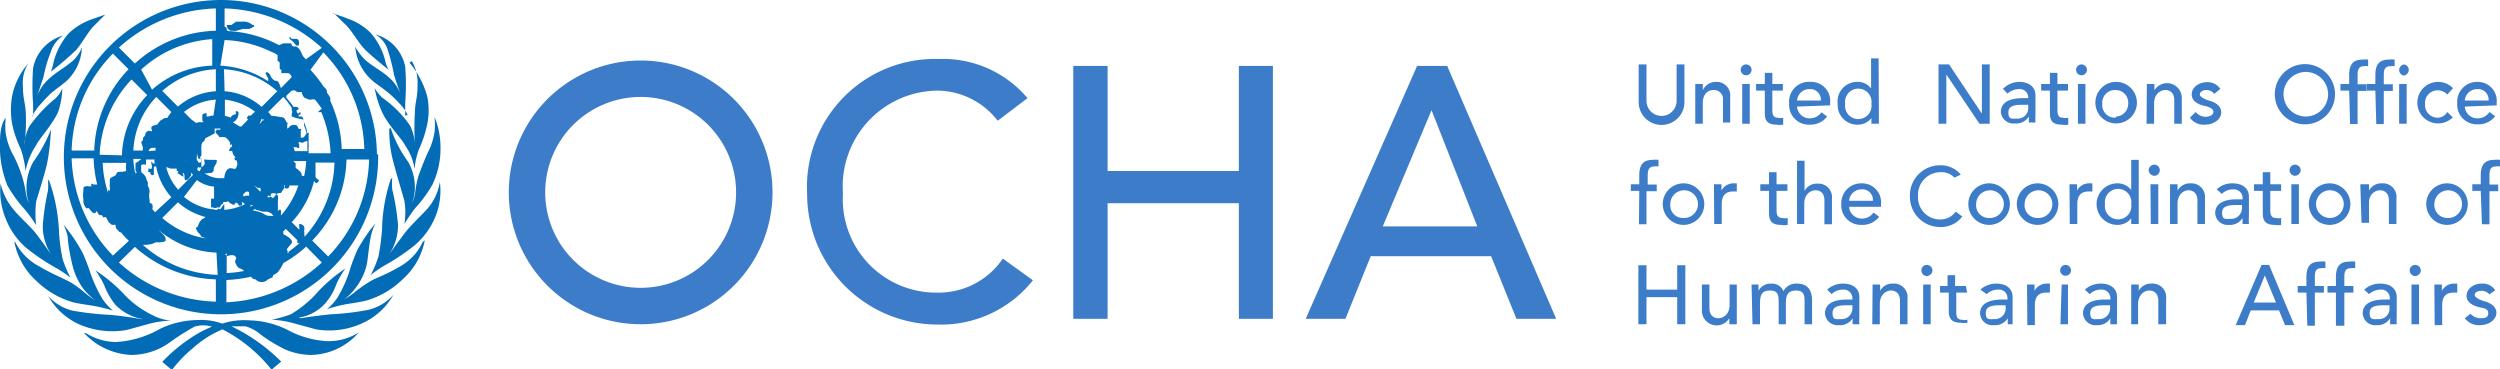 <svg xmlns="http://www.w3.org/2000/svg" xmlns:xlink="http://www.w3.org/1999/xlink" viewBox="0 0 83.04 12.27"><defs><style>.cls-1{fill:none;}.cls-2{clip-path:url(#clip-path);}.cls-3{fill:#3d7cc9;}.cls-4{fill:#036cb6;fill-rule:evenodd;}</style><clipPath id="clip-path" transform="translate(-2.31 -3.28)"><rect class="cls-1" width="91.38" height="19.27"/></clipPath></defs><g id="Layer_2" data-name="Layer 2"><g id="Layer_1-2" data-name="Layer 1"><g class="cls-2"><path class="cls-3" d="M19.21,9.67a4.38,4.38,0,1,1,8.76,0,4.38,4.38,0,1,1-8.76,0m7.55,0a3.17,3.17,0,1,0-6.34,0,3.17,3.17,0,1,0,6.34,0" transform="translate(-2.31 -3.28)"/><path class="cls-3" d="M35.45,7.29a2.56,2.56,0,0,0-2-1,3.18,3.18,0,0,0-3.14,3.42A3.1,3.1,0,0,0,33.43,13a2.58,2.58,0,0,0,2.19-1.13l1,.72a3.9,3.9,0,0,1-3.18,1.47,4.33,4.33,0,0,1-4.32-4.34,4.25,4.25,0,0,1,4.38-4.48,3.67,3.67,0,0,1,2.94,1.3Z" transform="translate(-2.31 -3.28)"/><polygon class="cls-3" points="35.65 2.19 36.79 2.19 36.79 5.68 41.15 5.68 41.15 2.19 42.28 2.19 42.28 10.59 41.15 10.59 41.15 6.75 36.79 6.75 36.79 10.59 35.65 10.59 35.65 2.19"/><path class="cls-3" d="M49.38,5.47h1L54,13.87H52.68l-.84-2.08h-4L47,13.87H45.68Zm2,5.33L49.86,6.94h0L48.24,10.8Z" transform="translate(-2.31 -3.28)"/><path class="cls-4" d="M10.58,9.66a.1.1,0,0,0-.11,0l-.08.07s0,0,0,.05.07,0,.07,0l.08,0,.05,0s.06,0,0,0m2.2-1.1c0,.15,0,.29,0,.43s.11.11.11.16-.08.12-.11.08a.12.12,0,0,0-.05-.05,3.12,3.12,0,0,1-.74,1.36l.25.25a.17.17,0,0,0,0-.07c0-.09,0-.12,0-.12a.17.17,0,0,1,.17.11s0,0,0,.07a.23.23,0,0,0,0,.11l0,.07a.2.2,0,0,1,0,.07,3.78,3.78,0,0,0,1-2.47Zm-.95,3a3.39,3.39,0,0,0,.42-.33l0,0s-.06,0-.07,0a.19.19,0,0,1,0-.09l-.39-.38a.26.26,0,0,1-.08.08v.1c.24.11.3.22.29.27s-.17.19-.17.24.06.08.06.12,0,0,0,0m-2.06,0v.66a3.83,3.83,0,0,0,.58-.07.45.45,0,0,0-.18-.1.43.43,0,0,1-.12-.2c0-.1.08-.11,0-.19s-.27,0-.27,0l-.06-.06m-.29-.06a3.15,3.15,0,0,1-1.93-.76l.09.09c.15.13.16.2.15.27s-.33.06-.33.06h0a.71.71,0,0,1-.34.08.19.19,0,0,1-.09,0l0,0a3.92,3.92,0,0,0,2.49,1Zm-3-2.71a2.45,2.45,0,0,1,0-.27H5.72a3.83,3.83,0,0,0,.18,1h0s0,0,0-.07.05,0,.06,0,0,0,0-.06,0,0,0-.06,0,0,0,0a.49.49,0,0,1,0-.14.59.59,0,0,1,0-.12c0-.07.16-.1.2-.15s0-.09.11-.1.07,0,.09,0m0-.55a3,3,0,0,1,.84-2l-.52-.52a3.85,3.85,0,0,0-1.06,2.5Zm1-2.18a3.17,3.17,0,0,1,2-.8V4.58A3.87,3.87,0,0,0,7,5.59Zm2.27-.8a3.23,3.23,0,0,1,1.59.52.49.49,0,0,1,0-.1s0,0,0,0-.11-.16-.08-.19.12,0,.16.12a.34.34,0,0,0,.14.15s.11,0,.13.07a1.13,1.13,0,0,1,.07.18s0,0,0,0L12,5.84a.2.2,0,0,0-.11-.13l-.16,0s-.05,0-.07,0a.31.31,0,0,1,0-.11s-.06,0-.06-.07,0-.13,0-.17a.22.22,0,0,0-.07-.06s0-.13,0-.19A.8.8,0,0,0,11.32,5V5a3.86,3.86,0,0,0-1.55-.39Zm2.19,1,0,.06.17.21.07.1.08,0s.07,0,.09.06-.1,0-.06.11.1,0,.11,0a.08.08,0,0,1,0,.09l-.05,0,0,.06s.12,0,.12,0,.06.13.06.2,0,.06,0,.1a2.25,2.25,0,0,1,.08.24l.07,0v0a.32.32,0,0,1,0,.1.5.5,0,0,1,0,.12l0,.12a.65.65,0,0,1,0,.16h0c0,.06,0,.12,0,.18h.73a3.92,3.92,0,0,0-.31-1.37h0a.25.25,0,0,1-.11,0S13,6.89,13,6.89s-.2-.28-.23-.3a.18.18,0,0,0-.12,0c-.09,0-.07,0-.07,0l-.17-.07-.07-.12s0,0,0-.06l-.15,0a.43.43,0,0,1-.09-.06L12,6.29v0m2.87,2.1A5.22,5.22,0,1,1,9.62,3.28a5.18,5.18,0,0,1,5.21,5.14m-5.2-.87h0l-.19,0s0,0,0,0,0,.16,0,.16-.32.17-.32.17,0,.09-.08.12A.25.25,0,0,0,9,8.15a.5.5,0,0,0,0,.13c0,.05,0,.07,0,.1s0,.14,0,.17-.07,0-.09,0-.05-.15-.06-.17h0v.06a1.1,1.1,0,0,0,0,.18l0,0c.09,0,0,.06.07.06s.07,0,.07-.1A.08.08,0,0,1,9,8.45s0,.06,0,.07,0,0,0,.05S9,8.68,9,8.75s0,.1-.06.1,0-.08-.06,0,.05.12.05.12A.27.27,0,0,0,9,8.82s.05,0,.09-.06,0-.14,0-.17,0,0,.24,0,.18,0,.17.11,0,0,0,0-.08.12-.09.17,0,.06,0,.08l0,0c-.1.13-.11.05-.17.08a.29.29,0,0,1-.14,0h0a.88.88,0,0,0,.53.17h.13c0-.1.05-.26.13-.31s.18,0,.22,0,.05-.06.07-.09a.27.27,0,0,0,0-.16c0-.06-.06,0-.08-.08s.08,0,0-.09-.06-.15-.08-.17,0,0-.07,0,0-.06,0-.1.07,0,.06-.09-.05,0-.05,0a.18.18,0,0,1,0-.11S10,8,9.94,8a.43.43,0,0,0-.15-.16.43.43,0,0,0-.19,0,.33.33,0,0,0-.1-.12c-.07-.09,0-.08,0-.12s.11,0,.12,0,0,0,0,0m3-2a4,4,0,0,1,.44.56.3.3,0,0,1,.11.14.11.11,0,0,1,0,0l0,.06h0a.82.82,0,0,1,.11.17.54.54,0,0,1,0,.1,4.09,4.09,0,0,1,.38,1.6h.75a4.75,4.75,0,0,0-1.36-3.21ZM9.87,4.31a4.11,4.11,0,0,1,1.71.47l.14-.06h0l.13,0c.08,0,.08,0,.12,0s0,.07.08.1,0,0,.09,0a.36.36,0,0,1,.15.15s0,0,.08.17l.1.11L13,4.87A5,5,0,0,0,9.77,3.56v.61h0s.07,0,.07.09v0M6.79,5.39A4.15,4.15,0,0,1,9.48,4.3V3.56a5,5,0,0,0-3.22,1.3ZM5.44,8.28a4.07,4.07,0,0,1,1.14-2.7l-.52-.52A4.76,4.76,0,0,0,4.69,8.28Zm1.15,3A3.58,3.58,0,0,1,6.33,11c-.07,0-.07-.05-.14-.11s0-.13-.08-.15,0,0,0,0a.11.11,0,0,1-.1,0s-.09-.08-.09-.08-.07-.14-.09-.16-.06,0-.09,0,0-.06-.06-.07a.1.1,0,0,0-.07,0l-.1-.15s0,.08-.07.08-.15-.14-.18-.16,0,0-.08,0A.43.43,0,0,1,5.08,10l0-.1a.78.78,0,0,1,0-.27c0-.05,0,0,0-.08s.06-.08.1-.08a.07.07,0,0,1,.07,0s.06,0,.09,0,0,0,0-.06.06,0,.09,0,.1,0,.11,0h0a4.15,4.15,0,0,1-.12-.87H4.69a4.86,4.86,0,0,0,1.37,3.23Zm2.89,1.28a4.21,4.21,0,0,1-2.69-1.08L6.26,12a5,5,0,0,0,3.22,1.3Zm3-1.09a4.08,4.08,0,0,1-.76.55v0a1.28,1.28,0,0,1-.2.32s0,0-.1.06,0,.08-.1.11l-.11.05a.28.28,0,0,1-.41,0s-.11,0-.15-.09l0,0a4.49,4.49,0,0,1-.82.11v.74A5,5,0,0,0,13,12Zm1.34-2.89a4,4,0,0,1-1.14,2.69l.53.53a4.8,4.8,0,0,0,1.36-3.22Zm-1.72-.28h.42c0-.12,0-.23,0-.34L12.39,8c0,.05-.09,0-.14,0s0,.07,0,.1,0,0,0,.07-.08,0-.1,0-.06,0-.09,0M11.22,7l.11.13s0,0,.08,0l.29.05c.08,0,.1.16.15.18s0,0,0,.08,0,0,0,.06,0,.07.07,0a.18.18,0,0,1,.17-.07c.14,0,.1.11.15.13s0,0,.06,0,0,0,0,.07,0,0,0,.06,0,0,0,.07,0,.09,0,.09.06,0,.08,0,.13-.14.13-.2v0a2.24,2.24,0,0,0-.11-.34.15.15,0,0,0,0-.06A1.81,1.81,0,0,1,12,7.15s0-.06,0-.09a.13.13,0,0,0,0-.13L12,6.86l-.17-.24-.11-.12ZM9.77,6.31A2.1,2.1,0,0,1,11,6.83l.52-.52a2.91,2.91,0,0,0-1.77-.73Zm-1.55.51a2.15,2.15,0,0,1,1.26-.51V5.58A2.9,2.9,0,0,0,7.7,6.3Zm-.36.38L8,7,7.5,6.5a2.75,2.75,0,0,0-.76,1.78h.32a.12.12,0,0,1,0-.09S7,8,7,8l.06-.07s0-.06,0-.07l.07-.08s0-.1.08-.14.08,0,.13,0,0-.07,0-.07,0,0,0-.06.19-.09.19-.09,0,0,.1-.13l.15-.09M7.48,8.28a.28.28,0,0,1,0-.09l-.09,0a.13.13,0,0,0-.14.11ZM7,8.56H6.74a2.84,2.84,0,0,0,.07.52s0,0,0-.06,0,0,.06,0,0,0,0,0a.18.18,0,0,1-.06-.08s0-.08,0-.13,0-.06,0-.1,0,0,.08-.06M8,9.83a2.15,2.15,0,0,1-.5-1h0c0-.06-.08,0-.08,0l0,.16s0,.09,0,.09A.07.07,0,0,1,7.31,9s-.06,0-.07,0,0-.07,0-.11,0,0,.08,0,0-.25,0-.25.1.09.12.09h0c0-.05,0-.1,0-.15H7.16s0,.16,0,.17S7,8.71,7,8.79s0,.06,0,.13S7,9,7,9s.14.1.16.18a.47.47,0,0,0,.06.15s0,.06,0,.12a.45.45,0,0,1,.06.19.65.65,0,0,0,0,.28c0,.16,0,.06.09.15a.32.32,0,0,1,0,.16l.09.1Zm1.11.65A2.18,2.18,0,0,1,8.22,10l-.52.52a2.91,2.91,0,0,0,1.45.68L9,11.14A.58.58,0,0,0,8.89,11c-.08-.1-.07-.16-.07-.16a.1.1,0,0,0,.07-.06.5.5,0,0,1,.11-.2.4.4,0,0,1,.13-.07m1.67-.3-.1.06h0a1.24,1.24,0,0,1,.35.1.39.39,0,0,0,.18.08l.17,0-.09-.09-.12-.05c-.1,0-.07,0-.16,0a1.05,1.05,0,0,0-.24-.06m1.62-1.12a2.62,2.62,0,0,0,.07-.5h-.43l.08.07s0,.1,0,.14,0,0,.12.11.06.13.09.17h0m-1.11.65-.05.06h0s.06,0,.09,0a.61.61,0,0,0,.05-.12.24.24,0,0,1,.15,0s0,0,.07.07a.38.38,0,0,1,0,.16s0,.08,0,.22,0,0,0,.12v0l0,.05,0,0c0-.07.07-.11.1-.07a1.71,1.71,0,0,1,0,.18,2.92,2.92,0,0,0,.58-1h0l-.22,0H12s-.05,0-.07,0,0,.12-.11.1,0-.1-.06-.1,0,0,0,.07l-.12.18s-.16,0-.18.07a.28.28,0,0,1-.09.1m-.62-.42.21.21a.31.31,0,0,0,0-.13l-.09,0,0,0,0,0h0Zm-.13.71.1-.06s-.07,0-.08,0l0,0M8.42,9.82a1.83,1.83,0,0,0,.93.41v0l.06,0a.14.14,0,0,0,.14,0c0-.05,0,0,.08,0l.07-.1s.05-.07.06-.07v.19a1.82,1.82,0,0,0,.69-.19s-.09-.07-.1-.07,0,.07,0,.09-.11.06-.12,0-.1-.07-.1-.06-.05.07-.05.07-.13-.05-.17-.1-.08,0-.08,0-.06,0-.09,0,0,.06-.07.08l-.07.1s0,0-.08,0a.14.14,0,0,1-.14,0l-.06,0v-.11c0-.14,0-.18,0-.18s.06,0,.1,0v-.4a1.14,1.14,0,0,1-.57-.22Zm.05-1.18a.11.11,0,0,0,0-.05s-.09,0-.08,0,0,0,.09,0m-.65.24a1.76,1.76,0,0,0,.4.75l.49-.49-.06-.08h0s0,.08,0,.1a.16.16,0,0,0-.06.08s-.1.11-.14.07,0-.22-.06-.23,0,0,0,.09,0,0-.06,0l-.1-.07c-.06,0,0-.09,0-.09s0,0-.06,0,0,0,0,0,0-.08,0-.08l-.14,0-.06,0M9.48,6.59A1.89,1.89,0,0,0,8.42,7l.28.28c.05,0,0,0,.09.06s.06,0,.1,0,0,0,0,0,.05,0,.05,0,0,0,.09,0,0,0,0-.09,0,0,0-.09,0-.08.07-.11.05,0,.07,0,0,0,0,.07.1,0,.23,0Zm1.3.4a2,2,0,0,0-1-.4v.54a.78.78,0,0,1,.19.06h0c.06-.12.15-.1.17-.12s0,0,0-.07.08,0,.09,0a.33.33,0,0,1-.06.24.24.24,0,0,1-.13.1l.23.14.06,0v0l0,0,.23-.24h0s-.1,0,0-.12l.08,0m.29.29L11,7.22l0,0,.07.07s0,0,0-.06M12,4.57s0,0,.08,0,0,0,.09,0a.11.11,0,0,1,.07.11l0,.09s-.06.07-.1,0a.58.58,0,0,1-.09-.1l-.11-.09a.07.07,0,0,1,0-.08M9.84,4.11s0,0,.05,0H10L10.15,4,10.28,4l.05,0a.47.47,0,0,1,.37.11l.05,0,0,.05a.76.76,0,0,1-.16.08h-.11l-.1,0-.21.06a.33.33,0,0,1-.15,0l-.06,0-.09-.07v0M12,6.38l.15.18,0,0L12,6.38" transform="translate(-2.31 -3.28)"/><path class="cls-4" d="M12.3,13.85s.4-.07,1-.13a8.74,8.74,0,0,0,1.25-.15,1.61,1.61,0,0,0,.83-.5s0,0,0,0a2.25,2.25,0,0,1-1,.93,2.62,2.62,0,0,1-1.57.22l-.7-.19a3.24,3.24,0,0,0-.77-.13s0,0,0,0a4.41,4.41,0,0,0,.63-.18,3.73,3.73,0,0,0,.92-.77,5.29,5.29,0,0,1,.89-.75s0,0,0,0a3.31,3.31,0,0,0-.29.5,2,2,0,0,1-.38.66,1.48,1.48,0,0,1-.88.47s0,0,0,0m4.19-2.57a2.3,2.3,0,0,1-.75,1.31,2.85,2.85,0,0,1-1.18.69c-.23.06-.49.09-.71.13a4.53,4.53,0,0,0-.61.16s0,0,0,0a1.75,1.75,0,0,0,.34-.37,4.14,4.14,0,0,0,.44-1,6.15,6.15,0,0,1,.24-.62,5.59,5.59,0,0,1,.59-.86s0,0,0,0a1.86,1.86,0,0,0-.15.42c-.08.4-.1.81-.15,1a2,2,0,0,1-.34.7,2,2,0,0,1-.4.41s0,0,0,0,.18-.11.31-.21a4.74,4.74,0,0,1,.53-.38c.25-.15.51-.21,1-.5a1.8,1.8,0,0,0,.77-.82s0,0,0,0M15.34,9.19a1.91,1.91,0,0,0,0,.39,7.29,7.29,0,0,1,.19,1.17,1.72,1.72,0,0,1-.31,1h0s.38-.53.56-.76.55-.58.73-.78a1.76,1.76,0,0,0,.41-.89h0a2.27,2.27,0,0,1-.15,1.16,2.47,2.47,0,0,1-.69.95,7.12,7.12,0,0,1-1,.67,3.47,3.47,0,0,0-.46.32l0,0a3.64,3.64,0,0,0,.26-.62,7.29,7.29,0,0,0,.12-.9,5.59,5.59,0,0,1,.29-1.67Zm-.1-1.64s0,0,0,0a4,4,0,0,0,.13,1.09c.1.38.34,1.19.37,1.3a2.27,2.27,0,0,1,0,.78s0,0,0,0,.26-.42.4-.57a4.23,4.23,0,0,0,.54-.75,2.81,2.81,0,0,0,.26-1.31,2.62,2.62,0,0,0-.2-.93s0,0,0,0a2,2,0,0,1,0,.53,2.27,2.27,0,0,1-.23.68c-.13.29-.26.64-.3.75a3.4,3.4,0,0,0-.11.57,1.07,1.07,0,0,1-.11.34l0,0a1.3,1.3,0,0,0,.1-.49,1.72,1.72,0,0,0-.22-.88,4.13,4.13,0,0,1-.58-1.12m.7-2.23s0,0,0,0a1.41,1.41,0,0,1,.19.78c0,.49-.08.52-.09.95a8.54,8.54,0,0,0,0,1h0a1.64,1.64,0,0,0-.16-.59A3.72,3.72,0,0,0,15,6.52s-.23-.23-.25-.35,0,0,0,0A3.22,3.22,0,0,0,15,7c.2.44.65.87.78,1.13a1.79,1.79,0,0,1,.3.77h0a2.42,2.42,0,0,1,.15-.67,3.91,3.91,0,0,0,.27-.82,2.26,2.26,0,0,0,0-.93,2.94,2.94,0,0,0-.59-1.12M15.85,7.1a1.3,1.3,0,0,0-.26-.37,3.21,3.21,0,0,0-.41-.39c-.18-.15-.39-.28-.52-.4a1.65,1.65,0,0,1-.55-1.11,1.83,1.83,0,0,0,.31.42c.17.17.6.41.77.57a1.36,1.36,0,0,1,.44.63h0s-.18-.5-.23-.68a7.11,7.11,0,0,0-.2-.8.91.91,0,0,0-.43-.55l0,0a1.39,1.39,0,0,1,1,1.08,7.91,7.91,0,0,1,0,1.19c0,.26,0,.43,0,.43ZM13.38,3.73s.23.07.48.17a2,2,0,0,1,.75.46,2.2,2.2,0,0,1,.51,1,1,1,0,0,0,.1.24s0,0,0,0-.64-.51-.83-.72-.42-.61-.59-.77l-.41-.4M5.1,14.34a2.28,2.28,0,0,0,1.58.73,2.21,2.21,0,0,0,1.26-.41,8,8,0,0,1,.83-.53,1,1,0,0,1,.58,0,3.94,3.94,0,0,0-.77.42,5.4,5.4,0,0,0-.88.75l.32.27a4.17,4.17,0,0,1,.68-.71,3.41,3.41,0,0,1,1-.64,5,5,0,0,1,1.63,1.34l.32-.27A6,6,0,0,0,10,14.12s.08,0,.47,0a1.37,1.37,0,0,1,.52.29,5.13,5.13,0,0,0,.8.48,2.23,2.23,0,0,0,.85.18,2.16,2.16,0,0,0,1.59-.75s0,0,0,0a1.88,1.88,0,0,1-1.09.29,3.17,3.17,0,0,1-1.18-.32,3,3,0,0,0-1.38-.37,2.36,2.36,0,0,0-.89.11,2,2,0,0,0-.78-.12,3,3,0,0,0-1.26.28,3.36,3.36,0,0,1-1.48.45,1.93,1.93,0,0,1-1-.29s0,0,0,0M7,13.88s-.42-.08-1-.14a9.62,9.62,0,0,1-1.27-.14,1.57,1.57,0,0,1-.82-.49s0,0,0,0a2.25,2.25,0,0,0,1,.93,2.75,2.75,0,0,0,1.61.2l.69-.19A3.24,3.24,0,0,1,8,13.93s0,0,0,0a1.59,1.59,0,0,1-.62-.18,3.21,3.21,0,0,1-1-.75,5.24,5.24,0,0,0-.9-.74s0,0,0,0a3,3,0,0,1,.29.49,2.31,2.31,0,0,0,.38.66,1.64,1.64,0,0,0,.91.47s0,0,0,0M2.79,11.33a2.36,2.36,0,0,0,.76,1.31,2.87,2.87,0,0,0,1.22.69c.23.05.49.08.7.12a4.39,4.39,0,0,1,.59.15s0,0,0,0a2.12,2.12,0,0,1-.34-.38,4.57,4.57,0,0,1-.45-1s-.1-.29-.22-.55a5.66,5.66,0,0,0-.63-.93s0,0,0,0a2,2,0,0,1,.14.4c0,.25.12.82.17,1a2.15,2.15,0,0,0,.34.72,2.1,2.1,0,0,0,.41.4s0,0,0,0A3.16,3.16,0,0,1,5.12,13a3,3,0,0,0-.43-.32c-.25-.15-.6-.27-1.09-.56a1.87,1.87,0,0,1-.79-.81s0-.05,0,0M3.9,9.24a1.64,1.64,0,0,1,0,.39,7.91,7.91,0,0,0-.17,1.16,1.74,1.74,0,0,0,.32,1h0s-.37-.53-.55-.76-.56-.56-.73-.78a2,2,0,0,1-.44-.88h0a2.44,2.44,0,0,0,.16,1.15,2.47,2.47,0,0,0,.7,1,7,7,0,0,0,1,.67,4.11,4.11,0,0,1,.46.31h0a3.64,3.64,0,0,1-.26-.62,5.77,5.77,0,0,1-.12-.9,5.78,5.78,0,0,0-.32-1.68ZM4,7.58s0,0,0,0a7.22,7.22,0,0,1-.12,1.1c-.08.38-.34,1.18-.37,1.3a3.42,3.42,0,0,0,0,.78s0,0,0,0a4.62,4.62,0,0,0-.4-.55,4.35,4.35,0,0,1-.55-.76A3.46,3.46,0,0,1,2.31,8c0-.64.19-.8.19-.8s0,0,0,0a2.27,2.27,0,0,0,0,.51,2.25,2.25,0,0,0,.27.76,4.27,4.27,0,0,1,.28.69,3.73,3.73,0,0,1,.12.54,1.07,1.07,0,0,0,.11.33h0a1.24,1.24,0,0,1-.09-.5,1.72,1.72,0,0,1,.23-.88A4.64,4.64,0,0,0,4,7.58M3.26,5.37s0,0,0,0a1.2,1.2,0,0,0-.19.74c0,.49.09.58.1,1a6.29,6.29,0,0,1-.05,1h0a1.46,1.46,0,0,1,.17-.64,4.69,4.69,0,0,1,.86-.92,1,1,0,0,0,.23-.33s0,0,0,0A2.62,2.62,0,0,1,4.24,7c-.2.44-.61.86-.74,1.12a2.28,2.28,0,0,0-.34.84h0A3.36,3.36,0,0,0,3,8.23a3.65,3.65,0,0,1-.28-.8,2.67,2.67,0,0,1,0-1,2.4,2.4,0,0,1,.56-1.08m.11,1.77a1.61,1.61,0,0,1,.26-.37A5.64,5.64,0,0,1,4,6.38c.18-.15.4-.3.53-.42a1.6,1.6,0,0,0,.5-1.1,1.24,1.24,0,0,1-.27.41c-.17.17-.6.42-.78.59a1.49,1.49,0,0,0-.45.64h0s.18-.51.23-.69A4.61,4.61,0,0,1,4,5a1,1,0,0,1,.41-.54v0a1.4,1.4,0,0,0-1,1.08,8,8,0,0,0,0,1.2c0,.26,0,.42,0,.42h0v0M5.79,3.77l-.43.15a2.13,2.13,0,0,0-.77.47,2.28,2.28,0,0,0-.51,1A1.39,1.39,0,0,1,4,5.66a11,11,0,0,0,.84-.72c.19-.22.41-.62.58-.79l.38-.38" transform="translate(-2.31 -3.28)"/><path class="cls-3" d="M57,5.42V6.63a.5.5,0,1,0,1,0V5.42h.26V6.67a.76.76,0,1,1-1.52,0V5.42Z" transform="translate(-2.31 -3.28)"/><path class="cls-3" d="M58.62,6.07h.25v.21h0A.47.47,0,0,1,59.31,6a.45.45,0,0,1,.47.5v.85h-.24V6.61a.3.3,0,0,0-.31-.34c-.2,0-.36.14-.36.44v.68h-.25Z" transform="translate(-2.31 -3.28)"/><path class="cls-3" d="M60.31,5.42a.18.18,0,1,1,0,.36.18.18,0,1,1,0-.36m-.13.65h.25V7.39h-.25Z" transform="translate(-2.31 -3.28)"/><path class="cls-3" d="M61.53,6.29h-.35v.6c0,.14,0,.3.18.3a.37.37,0,0,0,.18,0v.23a.6.6,0,0,1-.22,0c-.39,0-.39-.23-.39-.44V6.29h-.29V6.07h.29V5.7h.25v.37h.35Z" transform="translate(-2.31 -3.28)"/><path class="cls-3" d="M62,6.82a.42.42,0,0,0,.45.39.46.46,0,0,0,.36-.2l.19.14a.69.69,0,0,1-.58.27.65.65,0,0,1-.68-.69A.66.66,0,0,1,62.46,6a.63.63,0,0,1,.64.69v.09Zm.79-.2a.35.35,0,0,0-.38-.38.41.41,0,0,0-.41.38Z" transform="translate(-2.31 -3.28)"/><path class="cls-3" d="M64.72,7.39h-.25V7.2h0a.56.56,0,0,1-.46.22.65.65,0,0,1-.66-.69A.65.65,0,0,1,64,6a.54.54,0,0,1,.46.22h0v-1h.25Zm-.25-.66a.44.44,0,1,0-.87,0,.44.44,0,1,0,.87,0" transform="translate(-2.31 -3.28)"/><polygon class="cls-3" points="64.39 2.14 64.74 2.14 65.82 3.76 65.83 3.76 65.83 2.14 66.09 2.14 66.09 4.11 65.75 4.11 64.66 2.49 64.65 2.49 64.65 4.11 64.39 4.11 64.39 2.14"/><path class="cls-3" d="M68.84,6.23A.78.78,0,0,1,69.37,6c.38,0,.55.21.55.44v.67a1.77,1.77,0,0,0,0,.24H69.7v-.2h0a.49.49,0,0,1-.46.23A.42.42,0,0,1,68.77,7c0-.34.33-.46.73-.46h.18V6.52a.28.28,0,0,0-.31-.28.58.58,0,0,0-.38.15Zm.71.53c-.24,0-.53,0-.53.25s.12.21.29.21a.35.35,0,0,0,.37-.38V6.76Z" transform="translate(-2.31 -3.28)"/><path class="cls-3" d="M71,6.29h-.35v.6c0,.14,0,.3.18.3a.37.37,0,0,0,.18,0v.23a.6.6,0,0,1-.22,0c-.39,0-.39-.23-.39-.44V6.29h-.29V6.07h.29V5.7h.25v.37H71Z" transform="translate(-2.31 -3.28)"/><path class="cls-3" d="M71.45,5.42a.18.18,0,1,1-.18.18.18.18,0,0,1,.18-.18m-.12.65h.25V7.39h-.25Z" transform="translate(-2.31 -3.28)"/><path class="cls-3" d="M72.61,6a.69.69,0,1,1-.7.69.69.69,0,0,1,.7-.69m0,1.15A.42.42,0,0,0,73,6.73a.42.42,0,0,0-.43-.46.42.42,0,0,0-.43.46.42.42,0,0,0,.43.46" transform="translate(-2.31 -3.28)"/><path class="cls-3" d="M73.62,6.07h.25v.21h0a.49.49,0,0,1,.91.26v.85h-.25V6.61c0-.25-.14-.34-.3-.34s-.37.14-.37.44v.68h-.25Z" transform="translate(-2.31 -3.28)"/><path class="cls-3" d="M75.86,6.4a.32.32,0,0,0-.26-.13c-.12,0-.22.06-.22.15s.22.18.33.21.38.13.38.38-.27.41-.53.41a.56.56,0,0,1-.51-.23L75.24,7a.45.45,0,0,0,.32.16c.13,0,.27-.05.27-.17s-.21-.18-.32-.2-.4-.12-.4-.37.25-.41.5-.41a.51.51,0,0,1,.45.22Z" transform="translate(-2.31 -3.28)"/><path class="cls-3" d="M77.87,6.41a1,1,0,1,1,2,0,1,1,0,1,1-2,0m1.77,0a.74.74,0,1,0-1.48,0,.74.74,0,1,0,1.48,0" transform="translate(-2.31 -3.28)"/><path class="cls-3" d="M80.34,6.29h-.29V6.07h.29V5.78c0-.35.12-.52.45-.52a.62.62,0,0,1,.18,0l0,.22a.32.32,0,0,0-.14,0c-.18,0-.21.12-.21.3v.3h.3v.22h-.3v1.1h-.25Z" transform="translate(-2.31 -3.28)"/><path class="cls-3" d="M81.21,6.29h-.28V6.07h.28V5.78c0-.35.12-.52.45-.52a.65.65,0,0,1,.19,0l0,.22a.35.35,0,0,0-.14,0c-.19,0-.22.12-.22.3v.3h.3v.22h-.3v1.1h-.25Zm.93-.87a.18.18,0,0,1,.18.18.19.19,0,0,1-.18.19A.2.2,0,0,1,82,5.6a.19.19,0,0,1,.19-.18M82,6.07h.25V7.39H82Z" transform="translate(-2.31 -3.28)"/><path class="cls-3" d="M83.6,6.42a.44.44,0,0,0-.33-.14.42.42,0,0,0-.41.46.42.42,0,0,0,.42.45A.38.38,0,0,0,83.6,7l.18.18A.69.69,0,1,1,83.28,6a.69.69,0,0,1,.51.21Z" transform="translate(-2.31 -3.28)"/><path class="cls-3" d="M84.18,6.82a.42.42,0,0,0,.45.39A.46.46,0,0,0,85,7l.19.14a.7.7,0,0,1-.59.27.65.65,0,0,1-.67-.69A.66.66,0,0,1,84.6,6a.63.63,0,0,1,.64.69v.09Zm.79-.2a.35.35,0,0,0-.38-.38.41.41,0,0,0-.41.38Z" transform="translate(-2.31 -3.28)"/><path class="cls-3" d="M56.76,9.62h-.28V9.4h.28V9.11c0-.35.12-.52.45-.52a.65.65,0,0,1,.19,0l0,.22a.35.35,0,0,0-.14,0c-.18,0-.22.12-.22.3v.3h.3v.22H57v1.1h-.25Z" transform="translate(-2.31 -3.28)"/><path class="cls-3" d="M58.23,9.37a.69.69,0,1,1,0,1.38.69.69,0,1,1,0-1.38m0,1.15a.46.46,0,1,0-.44-.46.42.42,0,0,0,.44.46" transform="translate(-2.31 -3.28)"/><path class="cls-3" d="M59.24,9.4h.25v.21h0a.45.45,0,0,1,.4-.24l.11,0v.27l-.12,0c-.25,0-.38.13-.38.42v.66h-.25Z" transform="translate(-2.31 -3.28)"/><path class="cls-3" d="M61.68,9.62h-.36v.6c0,.14,0,.3.19.3a.37.37,0,0,0,.18,0v.23a.66.66,0,0,1-.23,0c-.38,0-.39-.23-.39-.44V9.62h-.29V9.4h.29V9h.25V9.4h.36Z" transform="translate(-2.31 -3.28)"/><path class="cls-3" d="M62,8.62h.25v1h0a.46.46,0,0,1,.43-.24.45.45,0,0,1,.48.5v.85h-.25V9.94c0-.25-.14-.34-.3-.34s-.37.14-.37.44v.68H62Z" transform="translate(-2.31 -3.28)"/><path class="cls-3" d="M63.73,10.15a.42.42,0,0,0,.45.39.46.46,0,0,0,.36-.2l.19.14a.7.7,0,0,1-.59.27.65.65,0,0,1-.67-.69.66.66,0,0,1,.68-.69.63.63,0,0,1,.64.69v.09Zm.79-.2a.35.35,0,0,0-.38-.38.41.41,0,0,0-.41.38Z" transform="translate(-2.31 -3.28)"/><path class="cls-3" d="M67.23,9.18A.59.59,0,0,0,66.75,9a.75.75,0,0,0-.73.8.73.73,0,0,0,.73.77.62.62,0,0,0,.52-.26l.22.16a.88.88,0,0,1-.74.35,1,1,0,0,1-1-1,1,1,0,0,1,1-1.05.86.86,0,0,1,.69.31Z" transform="translate(-2.31 -3.28)"/><path class="cls-3" d="M68.39,9.37a.69.69,0,1,1-.7.69.69.69,0,0,1,.7-.69m0,1.15a.46.46,0,1,0-.44-.46.42.42,0,0,0,.44.46" transform="translate(-2.31 -3.28)"/><path class="cls-3" d="M70,9.37a.69.69,0,1,1-.7.69.69.69,0,0,1,.7-.69m0,1.15a.46.46,0,1,0-.44-.46.42.42,0,0,0,.44.46" transform="translate(-2.31 -3.28)"/><path class="cls-3" d="M71.05,9.4h.25v.21h0a.45.45,0,0,1,.4-.24l.11,0v.27l-.12,0c-.25,0-.38.13-.38.42v.66h-.25Z" transform="translate(-2.31 -3.28)"/><path class="cls-3" d="M73.35,10.72H73.1v-.19h0a.57.57,0,0,1-.46.22.69.69,0,0,1,0-1.38.57.57,0,0,1,.46.22h0v-1h.25Zm-.25-.66a.44.44,0,1,0-.87,0,.44.44,0,1,0,.87,0" transform="translate(-2.31 -3.28)"/><path class="cls-3" d="M73.87,8.75a.18.18,0,0,1,.18.18.19.19,0,0,1-.18.19.2.2,0,0,1-.19-.19.19.19,0,0,1,.19-.18m-.13.65H74v1.32h-.25Z" transform="translate(-2.31 -3.28)"/><path class="cls-3" d="M74.39,9.4h.25v.21h0a.47.47,0,0,1,.44-.24.45.45,0,0,1,.47.5v.85H75.3V9.94c0-.24-.14-.34-.3-.34s-.36.14-.36.44v.68h-.25Z" transform="translate(-2.31 -3.28)"/><path class="cls-3" d="M75.94,9.57a.74.74,0,0,1,.52-.2c.39,0,.55.21.55.44v.67a1.77,1.77,0,0,0,0,.24H76.8a1.34,1.34,0,0,1,0-.2h0a.49.49,0,0,1-.46.23.41.41,0,0,1-.45-.39c0-.34.32-.46.72-.46h.19V9.85a.29.29,0,0,0-.32-.28.53.53,0,0,0-.37.15Zm.7.52c-.23,0-.52,0-.52.25s.11.21.28.21a.36.36,0,0,0,.38-.38v-.08Z" transform="translate(-2.31 -3.28)"/><path class="cls-3" d="M78.08,9.62h-.36v.6c0,.14,0,.3.19.3a.33.33,0,0,0,.17,0v.23a.57.57,0,0,1-.22,0c-.38,0-.39-.23-.39-.44V9.62h-.29V9.4h.29V9h.25V9.4h.36Z" transform="translate(-2.31 -3.28)"/><path class="cls-3" d="M78.54,8.75a.19.19,0,0,1,.19.18.2.2,0,0,1-.19.19.19.19,0,0,1-.18-.19.18.18,0,0,1,.18-.18m-.12.65h.25v1.32h-.25Z" transform="translate(-2.31 -3.28)"/><path class="cls-3" d="M79.7,9.37a.69.69,0,1,1-.7.69.69.69,0,0,1,.7-.69m0,1.15a.46.46,0,0,0,0-.92.46.46,0,0,0,0,.92" transform="translate(-2.31 -3.28)"/><path class="cls-3" d="M80.71,9.4H81v.21h0a.46.46,0,0,1,.43-.24.45.45,0,0,1,.48.5v.85h-.25V9.94c0-.24-.14-.34-.3-.34S81,9.74,81,10v.68h-.25Z" transform="translate(-2.31 -3.28)"/><path class="cls-3" d="M83.6,9.37a.69.69,0,1,1-.7.69.69.69,0,0,1,.7-.69m0,1.15a.46.46,0,1,0-.43-.46.43.43,0,0,0,.43.46" transform="translate(-2.31 -3.28)"/><path class="cls-3" d="M84.71,9.62h-.28V9.4h.28V9.11c0-.35.13-.52.45-.52a.65.65,0,0,1,.19,0l0,.22a.35.35,0,0,0-.14,0c-.18,0-.21.12-.21.3v.3h.29v.22H85v1.1h-.25Z" transform="translate(-2.31 -3.28)"/><polygon class="cls-3" points="54.42 8.81 54.69 8.81 54.69 9.62 55.71 9.62 55.71 8.81 55.98 8.81 55.98 10.77 55.71 10.77 55.71 9.87 54.69 9.87 54.69 10.77 54.42 10.77 54.42 8.81"/><path class="cls-3" d="M60,14.05h-.25v-.2h0a.49.49,0,0,1-.91-.27v-.85h.25v.78c0,.25.14.34.3.34s.37-.13.37-.44v-.68H60Z" transform="translate(-2.31 -3.28)"/><path class="cls-3" d="M60.49,12.73h.23v.21h0a.45.45,0,0,1,.42-.24.42.42,0,0,1,.41.25A.47.47,0,0,1,62,12.7c.41,0,.5.29.5.58v.77h-.25v-.73c0-.2,0-.39-.28-.39s-.34.17-.34.4v.72h-.24v-.69c0-.25,0-.43-.28-.43s-.34.14-.34.44v.68h-.25Z" transform="translate(-2.31 -3.28)"/><path class="cls-3" d="M63,12.9a.79.79,0,0,1,.52-.2c.39,0,.55.21.55.44v.67a1.77,1.77,0,0,0,0,.24h-.22a1.34,1.34,0,0,1,0-.2h0a.5.5,0,0,1-.47.23.41.41,0,0,1-.45-.39c0-.34.32-.46.72-.46h.19v-.05a.29.29,0,0,0-.32-.28.53.53,0,0,0-.37.15Zm.7.52c-.23,0-.52,0-.52.25s.11.21.28.21a.36.36,0,0,0,.38-.38v-.08Z" transform="translate(-2.31 -3.28)"/><path class="cls-3" d="M64.51,12.73h.25v.21h0a.46.46,0,0,1,.43-.24.45.45,0,0,1,.48.5v.85h-.25v-.78c0-.24-.14-.34-.3-.34s-.37.14-.37.44v.68h-.25Z" transform="translate(-2.31 -3.28)"/><path class="cls-3" d="M66.31,12.08a.19.19,0,0,1,.19.18.2.2,0,0,1-.19.19.19.19,0,0,1-.18-.19.18.18,0,0,1,.18-.18m-.12.65h.25v1.32h-.25Z" transform="translate(-2.31 -3.28)"/><path class="cls-3" d="M67.65,13h-.36v.6c0,.15,0,.3.19.3a.37.37,0,0,0,.18,0V14a.6.6,0,0,1-.22,0c-.39,0-.4-.23-.4-.44V13h-.29v-.22H67v-.36h.25v.36h.36Z" transform="translate(-2.31 -3.28)"/><path class="cls-3" d="M68.09,12.9a.79.79,0,0,1,.52-.2c.39,0,.55.21.55.44v.67c0,.09,0,.17,0,.24H69c0-.07,0-.13,0-.2h0a.49.49,0,0,1-.46.23.41.41,0,0,1-.46-.39c0-.34.33-.46.73-.46h.18v-.05a.28.28,0,0,0-.31-.28.54.54,0,0,0-.38.15Zm.71.52c-.24,0-.53,0-.53.25s.11.21.28.21a.36.36,0,0,0,.38-.38v-.08Z" transform="translate(-2.31 -3.28)"/><path class="cls-3" d="M69.64,12.73h.25v.21h0a.45.45,0,0,1,.4-.24l.11,0V13l-.13,0c-.24,0-.37.13-.37.42v.66h-.25Z" transform="translate(-2.31 -3.28)"/><path class="cls-3" d="M70.92,12.08a.18.18,0,0,1,.18.18.18.18,0,1,1-.36,0,.18.18,0,0,1,.18-.18m-.13.65H71v1.32h-.25Z" transform="translate(-2.31 -3.28)"/><path class="cls-3" d="M71.56,12.9a.79.79,0,0,1,.52-.2c.39,0,.55.21.55.44v.67a1.77,1.77,0,0,0,0,.24h-.22a1.34,1.34,0,0,1,0-.2h0a.49.49,0,0,1-.46.23.41.41,0,0,1-.45-.39c0-.34.32-.46.72-.46h.19v-.05a.29.29,0,0,0-.32-.28.53.53,0,0,0-.37.15Zm.7.52c-.23,0-.52,0-.52.25s.11.21.28.21a.36.36,0,0,0,.38-.38v-.08Z" transform="translate(-2.31 -3.28)"/><path class="cls-3" d="M73.1,12.73h.25v.21h0a.46.46,0,0,1,.43-.24.45.45,0,0,1,.48.5v.85H74v-.78c0-.24-.14-.34-.3-.34s-.37.14-.37.44v.68H73.1Z" transform="translate(-2.31 -3.28)"/><path class="cls-3" d="M77.43,12.08h.25l.84,2h-.31l-.2-.49h-.94l-.19.49h-.31Zm.48,1.25-.37-.9h0l-.37.9Z" transform="translate(-2.31 -3.28)"/><path class="cls-3" d="M78.92,13h-.29v-.22h.29v-.29c0-.35.12-.52.45-.52a.62.62,0,0,1,.18,0l0,.22a.32.32,0,0,0-.14,0c-.18,0-.21.11-.21.29v.3h.3V13h-.3v1.1h-.25Z" transform="translate(-2.31 -3.28)"/><path class="cls-3" d="M79.9,13h-.28v-.22h.28v-.29c0-.35.12-.52.45-.52a.65.65,0,0,1,.19,0l0,.22a.34.34,0,0,0-.14,0c-.19,0-.22.11-.22.29v.3h.3V13h-.3v1.1H79.9Z" transform="translate(-2.31 -3.28)"/><path class="cls-3" d="M80.84,12.9a.79.79,0,0,1,.53-.2c.38,0,.55.21.55.44v.67a1.77,1.77,0,0,0,0,.24H81.7v-.2h0a.49.49,0,0,1-.46.23.41.41,0,0,1-.45-.39c0-.34.32-.46.72-.46h.18v-.05a.28.28,0,0,0-.31-.28.58.58,0,0,0-.38.15Zm.71.52c-.24,0-.53,0-.53.25s.12.21.29.21a.35.35,0,0,0,.37-.38v-.08Z" transform="translate(-2.31 -3.28)"/><path class="cls-3" d="M82.54,12.08a.19.19,0,0,1,.18.18.2.2,0,0,1-.18.19.19.19,0,0,1-.19-.19.18.18,0,0,1,.19-.18m-.13.65h.25v1.32h-.25Z" transform="translate(-2.31 -3.28)"/><path class="cls-3" d="M83.17,12.73h.25v.21h0a.45.45,0,0,1,.4-.24l.11,0V13l-.13,0c-.24,0-.37.13-.37.42v.66h-.25Z" transform="translate(-2.31 -3.28)"/><path class="cls-3" d="M85,13.06a.34.34,0,0,0-.27-.12c-.12,0-.22.05-.22.14s.22.18.33.21.39.13.39.38-.28.41-.54.41a.58.58,0,0,1-.51-.23l.19-.15a.44.44,0,0,0,.32.15c.13,0,.27,0,.27-.17s-.21-.17-.32-.2-.4-.12-.4-.37.25-.41.5-.41a.49.49,0,0,1,.45.22Z" transform="translate(-2.31 -3.28)"/></g></g></g></svg>